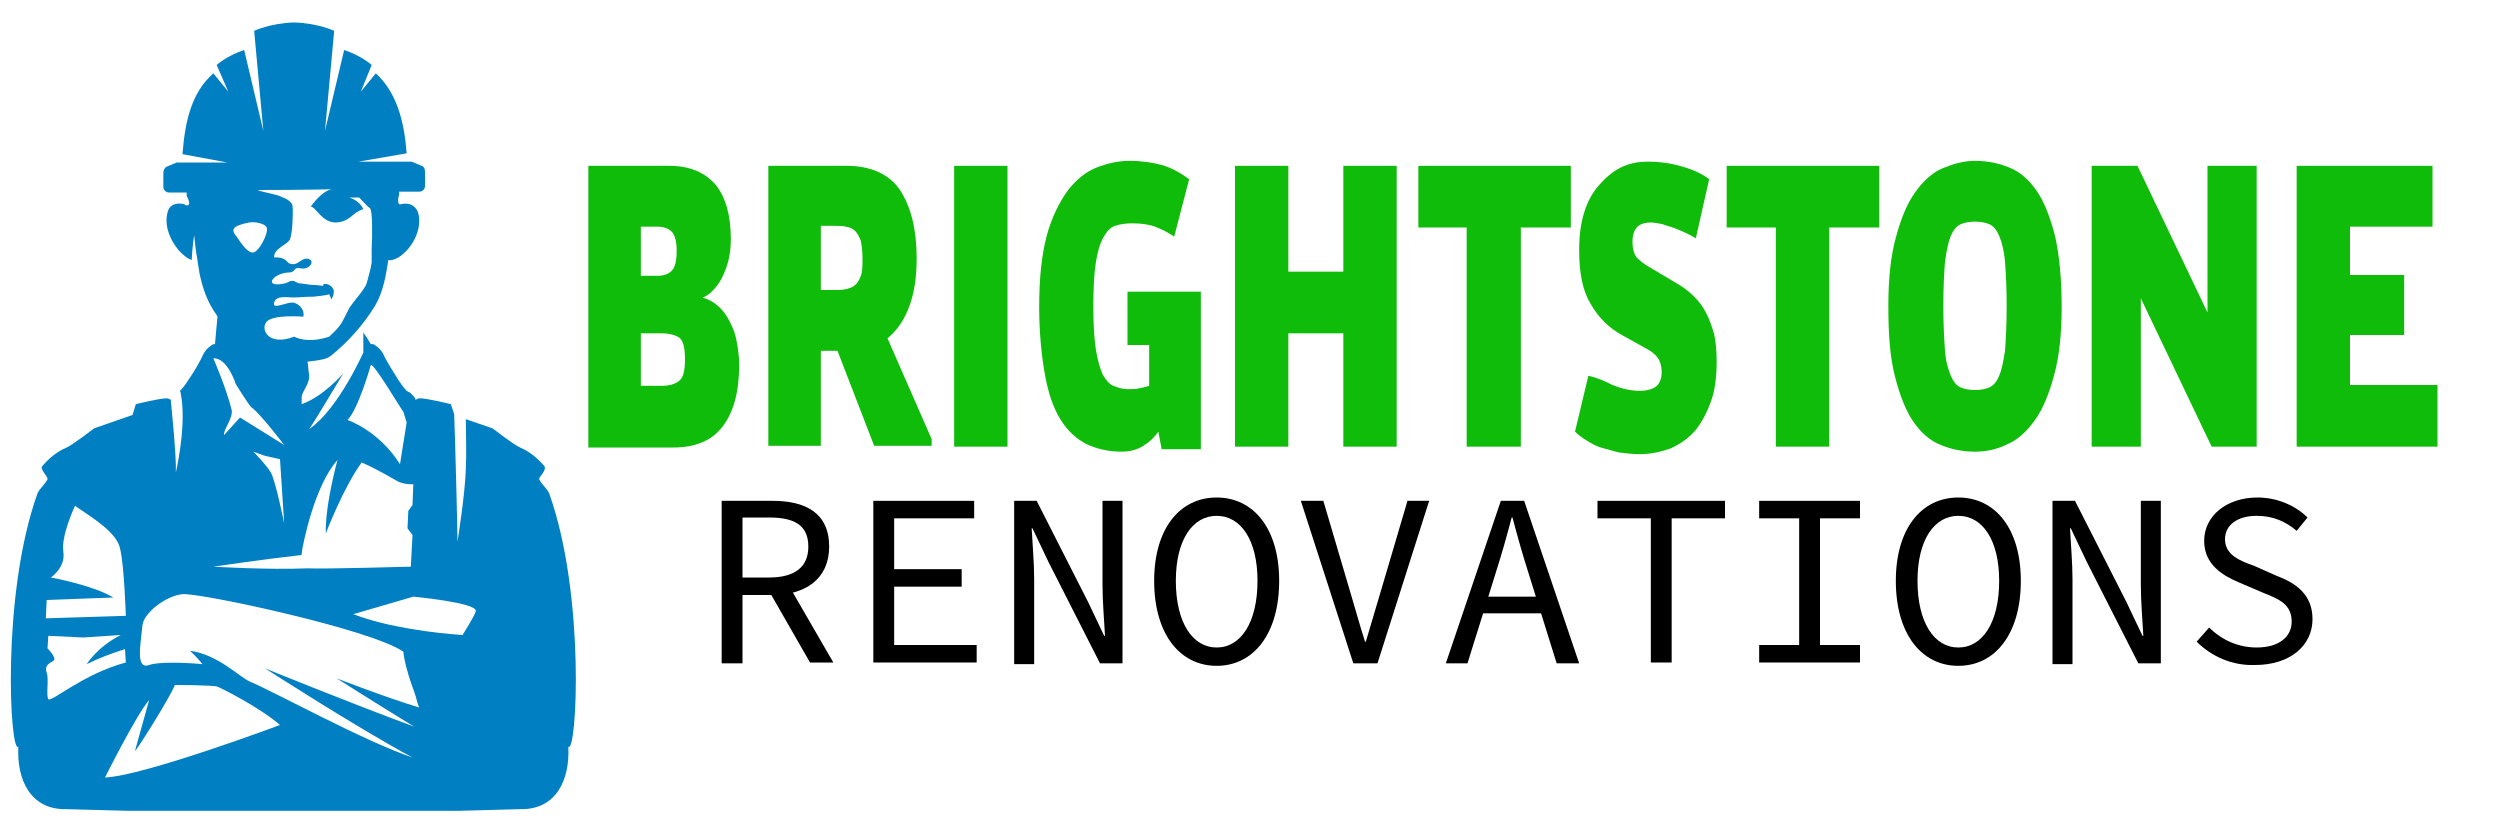 <?xml version="1.0" encoding="UTF-8"?>
<!-- Generator: Adobe Illustrator 26.0.3, SVG Export Plug-In . SVG Version: 6.00 Build 0)  -->
<svg xmlns="http://www.w3.org/2000/svg" xmlns:xlink="http://www.w3.org/1999/xlink" version="1.1" id="Layer_1" x="0px" y="0px" viewBox="0 0 300 100" style="enable-background:new 0 0 300 100;" xml:space="preserve">
<style type="text/css">
	.st0{fill:#0FBC09;}
	.st1{fill-rule:evenodd;clip-rule:evenodd;fill:#007FC2;}
</style>
<g>
	<g>
		<path class="st0" d="M80.3,19.9c2.5,0,4.3,0.8,5.6,2.3c1.2,1.5,1.8,3.7,1.8,6.5c0,0.9-0.1,1.8-0.3,2.6c-0.2,0.8-0.5,1.5-0.8,2.1    c-0.3,0.6-0.7,1.1-1.1,1.5s-0.8,0.7-1.2,0.8c0.6,0.2,1.1,0.4,1.6,0.8c0.5,0.4,1,0.9,1.4,1.6s0.8,1.5,1,2.4c0.2,0.9,0.4,2,0.4,3.3    c0,3.3-0.7,5.7-2,7.4c-1.3,1.7-3.3,2.5-5.9,2.5H70.6V19.9H80.3z M80.6,32.5c0.4-0.4,0.6-1.2,0.6-2.4c0-1.1-0.2-1.9-0.6-2.3    c-0.4-0.4-1-0.6-1.7-0.6h-2v5.9h2C79.6,33.1,80.2,32.9,80.6,32.5z M81.5,45.7c0.5-0.4,0.7-1.2,0.7-2.6c0-1.3-0.2-2.2-0.7-2.6    C81,40.2,80.3,40,79.4,40h-2.5v6.3h2.5C80.3,46.3,81,46.1,81.5,45.7z"></path>
		<path class="st0" d="M101.6,19.9c2.9,0,5.1,1,6.4,2.9c1.3,2,2,4.7,2,8.2c0,2.3-0.3,4.2-0.9,5.8c-0.6,1.6-1.4,2.8-2.6,3.8l5.3,12.1    v0.8h-6.9l-4.4-11.4h-2v11.4h-6.3V19.9H101.6z M101.5,34.7c0.4-0.1,0.8-0.2,1.1-0.5c0.3-0.2,0.5-0.6,0.7-1.1    c0.2-0.5,0.2-1.2,0.2-2.1c0-0.9-0.1-1.6-0.2-2.1c-0.2-0.5-0.4-0.9-0.7-1.2c-0.3-0.3-0.6-0.4-1.1-0.5c-0.4-0.1-0.9-0.1-1.4-0.1    h-1.6v7.7h1.6C100.6,34.8,101.1,34.8,101.5,34.7z"></path>
		<rect x="114.5" y="19.9" class="st0" width="6.4" height="33.7"></rect>
		<path class="st0" d="M130.4,53.3c-1.2-0.6-2.3-1.6-3.1-2.9c-0.9-1.4-1.5-3.2-1.9-5.4c-0.4-2.2-0.7-5-0.7-8.2    c0-3.4,0.3-6.2,0.9-8.5c0.6-2.2,1.5-4,2.5-5.4c1-1.3,2.2-2.3,3.5-2.8c1.3-0.5,2.6-0.8,3.9-0.8c1.5,0,2.8,0.2,3.9,0.5    c1.1,0.3,2.2,0.9,3.3,1.7l-1.8,6.9c-0.7-0.5-1.5-0.9-2.3-1.2c-0.8-0.3-1.7-0.4-2.8-0.4c-0.7,0-1.4,0.1-2,0.3    c-0.6,0.2-1,0.7-1.4,1.4c-0.4,0.7-0.7,1.7-0.9,3c-0.2,1.3-0.3,3-0.3,5.2c0,2.2,0.1,3.9,0.3,5.2c0.2,1.3,0.5,2.3,0.8,3    c0.4,0.7,0.8,1.2,1.3,1.4s1.1,0.4,1.7,0.4c0.5,0,1,0,1.4-0.1c0.5-0.1,0.9-0.2,1.2-0.3v-4.9h-2.6V35h8.8v18.9h-4.7l-0.4-2.1    c-0.4,0.6-1,1.2-1.8,1.7c-0.8,0.5-1.7,0.7-2.6,0.7C133.1,54.2,131.7,53.9,130.4,53.3z"></path>
		<polygon class="st0" points="154.6,19.9 154.6,32.6 161.2,32.6 161.2,19.9 167.6,19.9 167.6,53.6 161.2,53.6 161.2,40 154.6,40     154.6,53.6 148.2,53.6 148.2,19.9   "></polygon>
		<polygon class="st0" points="170.2,27.3 170.2,19.9 188.5,19.9 188.5,27.3 182.5,27.3 182.5,53.6 176,53.6 176,27.3   "></polygon>
		<path class="st0" d="M193.5,46.2c1,0.4,2.1,0.7,3.3,0.7c0.8,0,1.5-0.2,1.9-0.5c0.4-0.3,0.7-0.9,0.7-1.7c0-0.8-0.2-1.4-0.5-1.8    c-0.3-0.4-0.8-0.8-1.4-1.1l-2.7-1.5c-1.7-0.9-3-2.2-3.9-3.8c-1-1.6-1.4-3.8-1.4-6.5c0-1.7,0.2-3.2,0.6-4.5c0.4-1.3,1-2.4,1.8-3.3    c0.8-0.9,1.6-1.6,2.6-2.1c1-0.5,2.1-0.7,3.2-0.7c1.5,0,2.9,0.2,4.2,0.6c1.4,0.4,2.4,0.9,3.2,1.5l-1.6,7.1    c-0.3-0.2-0.7-0.4-1.1-0.6c-0.4-0.2-0.9-0.4-1.4-0.6c-0.5-0.2-1-0.3-1.5-0.5c-0.5-0.1-1-0.2-1.4-0.2c-0.7,0-1.3,0.2-1.6,0.5    c-0.4,0.4-0.6,1-0.6,1.8c0,0.9,0.2,1.5,0.5,1.9c0.4,0.4,0.9,0.8,1.6,1.2l3.2,1.9c0.7,0.4,1.4,0.9,2,1.5c0.6,0.6,1.1,1.2,1.5,2    c0.4,0.7,0.7,1.6,1,2.6c0.2,1,0.3,2,0.3,3.3c0,1.8-0.2,3.5-0.7,4.8c-0.5,1.4-1.1,2.5-1.9,3.5c-0.8,0.9-1.8,1.6-2.9,2.1    c-1.1,0.4-2.4,0.7-3.7,0.7c-0.9,0-1.7-0.1-2.5-0.2c-0.8-0.2-1.5-0.4-2.2-0.6s-1.3-0.6-1.8-0.9c-0.5-0.3-1-0.7-1.3-1l1.6-6.7    C191.6,45.3,192.5,45.7,193.5,46.2z"></path>
		<polygon class="st0" points="207.2,27.3 207.2,19.9 225.5,19.9 225.5,27.3 219.5,27.3 219.5,53.6 213.1,53.6 213.1,27.3   "></polygon>
		<path class="st0" d="M232.9,53.4c-1.3-0.5-2.4-1.5-3.3-2.8c-0.9-1.3-1.6-3.1-2.2-5.4s-0.8-5.1-0.8-8.5c0-3.3,0.3-6,0.9-8.2    c0.6-2.2,1.3-4,2.3-5.4c1-1.4,2.1-2.4,3.3-2.9s2.5-0.9,3.9-0.9c1.5,0,2.9,0.3,4.1,0.8c1.3,0.5,2.4,1.5,3.3,2.8    c0.9,1.3,1.6,3.1,2.2,5.4c0.5,2.2,0.8,5.1,0.8,8.5c0,3.3-0.3,6-0.9,8.2c-0.6,2.2-1.3,4-2.3,5.4c-1,1.4-2.1,2.4-3.3,2.9    c-1.2,0.6-2.5,0.9-3.9,0.9C235.5,54.2,234.1,53.9,232.9,53.4z M238.7,46.5c0.5-0.2,0.9-0.7,1.2-1.4c0.3-0.7,0.5-1.7,0.7-3    c0.1-1.3,0.2-3.1,0.2-5.4c0-2.2-0.1-4-0.2-5.3c-0.1-1.3-0.4-2.4-0.7-3.1c-0.3-0.7-0.7-1.2-1.2-1.4c-0.5-0.2-1-0.3-1.7-0.3    s-1.2,0.1-1.7,0.3c-0.5,0.2-0.9,0.7-1.2,1.4c-0.3,0.7-0.5,1.7-0.7,3.1c-0.1,1.3-0.2,3.1-0.2,5.3c0,2.3,0.1,4,0.2,5.4    c0.1,1.3,0.4,2.3,0.7,3c0.3,0.7,0.7,1.2,1.2,1.4c0.5,0.2,1,0.3,1.7,0.3S238.2,46.7,238.7,46.5z"></path>
		<polygon class="st0" points="256.5,19.9 264.9,37.5 264.9,19.9 270.8,19.9 270.8,53.6 265.4,53.6 256.9,35.8 256.9,53.6 251,53.6     251,19.9   "></polygon>
		<polygon class="st0" points="291.9,19.9 291.9,27.2 282,27.2 282,33 288.5,33 288.5,40.2 282,40.2 282,46.2 292.5,46.2     292.5,53.6 275.6,53.6 275.6,19.9   "></polygon>
		<path d="M86.6,60.1h6.1c3.9,0,6.8,1.4,6.8,5.5c0,3.9-2.9,5.8-6.8,5.8h-3.6v8.2h-2.5V60.1z M92.3,69.3c3,0,4.7-1.2,4.7-3.7    c0-2.6-1.7-3.5-4.7-3.5h-3.2v7.2H92.3z M94.1,69.3l5.9,10.2h-2.8l-5.1-8.9L94.1,69.3z"></path>
		<polygon points="104.8,60.1 116.9,60.1 116.9,62.2 107.3,62.2 107.3,68.3 115.4,68.3 115.4,70.4 107.3,70.4 107.3,77.4     117.2,77.4 117.2,79.5 104.8,79.5   "></polygon>
		<path d="M121.7,60.1h2.7l6.2,12.2l1.9,4h0.1c-0.1-1.9-0.3-4.1-0.3-6.2V60.1h2.4v19.5h-2.7l-6.2-12.2l-1.9-4h-0.1    c0.1,2,0.3,4.1,0.3,6.1v10.2h-2.4V60.1z"></path>
		<path d="M138.5,69.7c0-6.3,3.1-10,7.5-10c4.4,0,7.5,3.7,7.5,10c0,6.4-3.1,10.2-7.5,10.2C141.6,79.9,138.5,76.1,138.5,69.7z     M150.9,69.7c0-4.9-2-7.8-4.9-7.8c-2.9,0-4.9,2.9-4.9,7.8c0,5,2,8,4.9,8C148.9,77.7,150.9,74.7,150.9,69.7z"></path>
		<path d="M156.1,60.1h2.7l3.1,10.5c0.7,2.3,1.2,4.2,1.9,6.4h0.1c0.7-2.3,1.2-4.1,1.9-6.4l3.1-10.5h2.6l-6.2,19.5h-2.9L156.1,60.1z"></path>
		<path d="M180.1,60.1h2.8l6.6,19.5h-2.7l-3.4-10.9c-0.7-2.2-1.3-4.3-1.9-6.6h-0.1c-0.6,2.3-1.2,4.4-1.9,6.6l-3.4,10.9h-2.6    L180.1,60.1z M177,71.6h8.9v2H177V71.6z"></path>
		<polygon points="198.1,62.2 191.7,62.2 191.7,60.1 207,60.1 207,62.2 200.6,62.2 200.6,79.5 198.1,79.5   "></polygon>
		<polygon points="211.1,77.4 215.9,77.4 215.9,62.2 211.1,62.2 211.1,60.1 223.2,60.1 223.2,62.2 218.4,62.2 218.4,77.4     223.2,77.4 223.2,79.5 211.1,79.5   "></polygon>
		<path d="M227.5,69.7c0-6.3,3.1-10,7.5-10c4.4,0,7.5,3.7,7.5,10c0,6.4-3.1,10.2-7.5,10.2C230.6,79.9,227.5,76.1,227.5,69.7z     M239.9,69.7c0-4.9-2-7.8-4.9-7.8c-2.9,0-4.9,2.9-4.9,7.8c0,5,2,8,4.9,8C237.9,77.7,239.9,74.7,239.9,69.7z"></path>
		<path d="M246.3,60.1h2.7l6.2,12.2l1.9,4h0.1c-0.1-1.9-0.3-4.1-0.3-6.2V60.1h2.4v19.5h-2.7l-6.2-12.2l-1.9-4h-0.1    c0.1,2,0.3,4.1,0.3,6.1v10.2h-2.4V60.1z"></path>
		<path d="M263.6,77l1.5-1.7c1.5,1.5,3.5,2.4,5.7,2.4c2.7,0,4.2-1.3,4.2-3.1c0-2.1-1.5-2.7-3.5-3.5l-2.8-1.2c-1.9-0.8-4.2-2.1-4.2-5    c0-3,2.7-5.2,6.4-5.2c2.4,0,4.6,1,6,2.4l-1.3,1.6c-1.3-1.1-2.8-1.8-4.8-1.8c-2.3,0-3.8,1.1-3.8,2.8c0,1.9,1.8,2.6,3.5,3.2l2.7,1.2    c2.4,0.9,4.3,2.3,4.3,5.2c0,3.1-2.6,5.5-6.9,5.5C267.9,79.9,265.4,78.8,263.6,77z"></path>
	</g>
	<path class="st1" d="M21.9,18.5c0.3-4,1.1-7.4,3.7-9.7l1.8,2.2L26,7.8c0,0,1.2-1.1,3.3-1.8l2.3,9.7l-1.1-12c0,0,1.9-0.9,4.7-1v0   c0,0,0.1,0,0.1,0c0,0,0.1,0,0.1,0v0c2.8,0.1,4.7,1,4.7,1l-1.1,12l2.3-9.7c2.1,0.7,3.3,1.8,3.3,1.8L43.3,11l1.8-2.2   c2.5,2.3,3.4,5.7,3.7,9.6l-5.8,1h6.4l1.2,0.5c0.3,0.1,0.4,0.4,0.4,0.7c0,0.4,0,1.3,0,1.7c0,0.4-0.3,0.7-0.7,0.7h-2.4l0,0.4   c-0.1,0.1-0.3,1.3,0.2,1.1c0.4-0.1,0.9-0.1,1.3,0.1c0.4,0.2,0.7,0.6,0.8,1c0,0,0,0,0,0c0.5,2-0.8,4.3-2.4,5.3   c-0.4,0.2-0.8,0.4-1.2,0.3c-0.3,1.9-0.6,3.8-1.6,5.5c-1.4,2.3-3.3,4.4-5.3,6c-0.5,0.4-1.3,0.5-2,0.6c-0.3,0-0.6,0.1-0.8,0.1   c0.1,0.5,0.1,1.1,0.2,1.6c0.1,1-0.8,1.9-0.9,2.6c0,0.2,0,0.5,0,0.9c2.6-0.9,5-3.7,5-3.7c-1.7,2.8-3.1,5.2-4.1,6.7   c3.5-2.4,6.5-9.2,6.5-9.2c0-0.6,0-1.5,0-2.4c0.3,0.4,0.6,0.9,0.9,1.4l0.3,0c0,0,0.8,0.4,1.2,1.2c0.4,0.9,1.2,2.1,1.8,3.1   c1.3,1.9,1.1,1.2,1.5,1.6c0.2,0.2,0.5,0.5,0.6,0.8c0.1-0.1,0.2-0.2,0.5-0.2c0.9,0,3.7,0.7,3.7,0.7l0.4,1.2   c0.1,2.3,0.4,13.7,0.4,15.3c0,0,0.9-5.6,1-8.7c0.1-1.9,0-4.4,0-6l3.2,1.1c0,0,2.6,2,3.3,2.3c0.5,0.2,1.7,0.8,2.9,2.2   c0.4,0.5-0.7,1.4-0.6,1.6c0.2,0.5,1,1.2,1.2,1.7c4.4,12.3,3.3,31.4,2.3,30.4c0.2,3.9-1.4,7.6-5.8,7.5l-7.4,0.2H15.5L8,97.1   c-4.4,0.1-6-3.6-5.8-7.5c-1,1-2.1-18.1,2.3-30.4c0.2-0.5,1-1.2,1.2-1.7c0.1-0.3-1-1.2-0.6-1.6c1.2-1.4,2.4-2,2.9-2.2   c0.7-0.3,3.3-2.3,3.3-2.3l4.6-1.6l0.4-1.3c0,0,2.8-0.7,3.7-0.7c0.2,0,0.4,0.1,0.5,0.2c0-0.1,0.1-0.1,0.1-0.2   c-0.1,0.2-0.1,0.3-0.1,0.3s0.7,6.8,0.6,8.6c0,0,1.2-5.1,0.7-8.8c-0.1-0.5-0.1-0.8-0.2-1c0.2-0.2,0.5-0.5,1-1.3   c0.7-1,1.4-2.2,1.8-3.1c0.4-0.8,1.2-1.2,1.2-1.2l0.2,0c0.1-1.1,0.2-2.4,0.3-3.3c0-0.1-0.1-0.1-0.1-0.2c-1.1-1.5-1.7-3.2-2.1-5.2   c0,0,0-0.1,0-0.1s-0.1-0.5-0.2-1.2c0,0,0-0.1,0-0.1h0c-0.2-0.9-0.3-2.1-0.4-3c0,0-0.2,1.2-0.3,3c-0.6-0.2-1.1-0.7-1.5-1.1   c-1.2-1.4-1.9-3.3-1.3-4.9l0,0c0.1-0.3,0.4-0.6,0.8-0.7c0.3-0.1,0.7-0.1,1.1,0c0,0,0.1,0,0.1,0.1c1,0.3,0.2-1.1,0.2-1.1   c0-0.1,0-0.3,0-0.4h-2.1c-0.4,0-0.7-0.3-0.7-0.7c0-0.4,0-1.3,0-1.7c0-0.3,0.2-0.6,0.4-0.7l1.2-0.5h6.1L21.9,18.5L21.9,18.5z    M21,82.2c0,0,4.6,0,5.1,0.2s5.1,2.5,7.5,4.6c0,0-16.3,6.1-21,6.3c0,0,3.8-7.6,5.3-9.3l-1.7,6.1C16.3,90.2,20.1,84.2,21,82.2   L21,82.2z M50.3,84.9C50,84.2,50,83.8,49.7,83c-1.2-3.2-1.3-4.8-1.3-4.8c-3.9-2.7-24.5-7.1-26.5-6.9c-2,0.2-4.6,2.2-4.8,3.7   c-0.2,2.2-0.9,5.4,0.8,4.8c1.1-0.4,4.3-0.3,6.4-0.1c-0.8-1-1.5-1.6-1.5-1.6c3.3,0.4,6,3.2,7.2,3.7c2.9,1.2,13.8,7.2,19.5,9.1   c-6.7-3.6-17.7-10.7-17.7-10.7s9.8,4,17.9,7c-4.9-3-9.3-5.8-9.3-5.8S46.3,83.7,50.3,84.9L50.3,84.9z M5.8,76.3l-0.1,1.5   c0,0,1.2,1.2,0.7,1.5c-0.5,0.3-1.1,0.6-0.8,1.4c0.3,0.8-0.1,2.7,0.2,3.2c0.4,0.4,4.1-3,9.3-4.4l-0.1-1.6c0,0-2.4,0.7-4.6,1.8   c0,0,1.3-2.1,4.1-3.5L10,76.5L5.8,76.3L5.8,76.3z M55.5,76.2c0,0,1.6-2.5,1.6-2.9c0-1-7.5-1.7-7.5-1.7l-7.2,2.1   C46.5,75.3,52.4,76,55.5,76.2L55.5,76.2L55.5,76.2L55.5,76.2z M9,60.7c0,0-1.7,3.6-1.4,5.5c0.3,1.9-1.5,3.1-1.5,3.1s5,0.9,7.5,2.4   l-8,0.3l-0.1,2.2l9.6-0.3c0,0-0.2-6.2-0.7-8.1C14,63.9,11.2,62.2,9,60.7L9,60.7z M40.5,55.2c-0.6,2.2-1.5,6.3-1.4,8.8   c0,0,2.1-5.5,4.3-8.5c1.9,0.8,4,2.1,4.4,2.3c0.9,0.4,1.8,0.3,1.8,0.3l-0.1,2.5l-0.5,0.7l-0.1,2.1l0.6,0.8l-0.2,3.8   c0,0-10.6,0.3-12.4,0.2C32.1,68.4,25.6,68,25.6,68s6.1-0.9,10.6-1.4l0-0.2C36.3,65.5,37.7,58.3,40.5,55.2L40.5,55.2z M30.4,54.2   l1.4,0.5l1.8,0.4l0.5,7.7c0,0-1-5-1.6-6.1C31.9,55.7,30.4,54.2,30.4,54.2L30.4,54.2z M44.5,43.8c0,0-1.5,5.3-2.8,6.6   c0,0,3.7,1.2,6.3,5.3l0.8-5l-0.4-1.3C48.3,49.4,44.9,43.6,44.5,43.8L44.5,43.8z M25.6,43c0,0,1.6,3.7,2.2,6.2c0.2,1-1.1,2.5-0.9,3   l1.9-2.1l5.3,3.3c0,0-2.8-3.7-3.9-4.5c-0.3-0.2-1.9-2.8-1.9-2.8S27.3,42.9,25.6,43L25.6,43z M40,22.7c0.8,0-3.9,0.1-9,0.1   c-0.3,0.1,2.6,0.6,2.7,0.8c0,0,1.3,0.4,1.4,1.1c0.1,0.7,0,3.3-0.3,4c-0.3,0.7-2,1.1-1.9,2.2c0,0,0.6-0.1,1.2,0.2   c0.5,0.3,0.4,0.6,1.1,0.6c0.7,0,1.1-0.9,1.9-0.6c0.7,0.3,0,1.3-1,1.1c-1-0.2-0.5,0.5-1.5,0.5c-1.9,0.1-3.1,1.9-0.4,1.3   c0.2,0,0.5-0.3,0.9-0.3c0.3,0,0.6,0.3,0.8,0.3c0.4,0,1.2,0.2,1.8,0.2c0.5,0,0.8,0.1,1.1,0.1c0,0-0.1-0.2,0.1-0.2   c0.1-0.1,0.8,0,1.1,0.6c0.1,0.2,0.1,0.6-0.2,1.2c0,0.1-0.1-0.2-0.3-0.6c-0.5,0.2-1.3,0.2-1.8,0.3c-1.3,0-1.8,0.1-2.5,0.1   c-0.6,0-2.1-0.3-2.3,0.6c-0.3,0.9,1.4,0,2.2,0c0.8,0.1,1.5,0.9,1.3,1.7c0,0-3.6-0.3-4.4,0.6c-0.8,0.9,0.2,3,3.3,1.8   c0,0,1.5,0.9,4.2,0c1.6-1.5,1.4-1.5,2.4-3.4c0.4-0.7,1.9-2.3,2.1-3c0.2-0.8,0.5-1.7,0.6-2.5l0-1.7c0.1-1.6,0.1-4.6-0.2-4.8   c-0.5-0.4-0.9-0.9-1.3-1.3c-0.7,0-1.2,0-1.2,0s1.2,0.3,1.7,1.4c-1.4,0.4-1.5,1.5-3.3,1.6c-1.7,0-2.4-1.9-3-1.9   C37.4,24.6,38.8,22.7,40,22.7L40,22.7z M29.9,26.7c0.4-0.1,1.8,0,2.1,0.6c0.3,0.6-1,3.1-1.7,3c-0.6,0-1.3-1-1.9-1.9   C27.7,27.6,27.8,27.1,29.9,26.7L29.9,26.7z"></path>
</g>
</svg>
